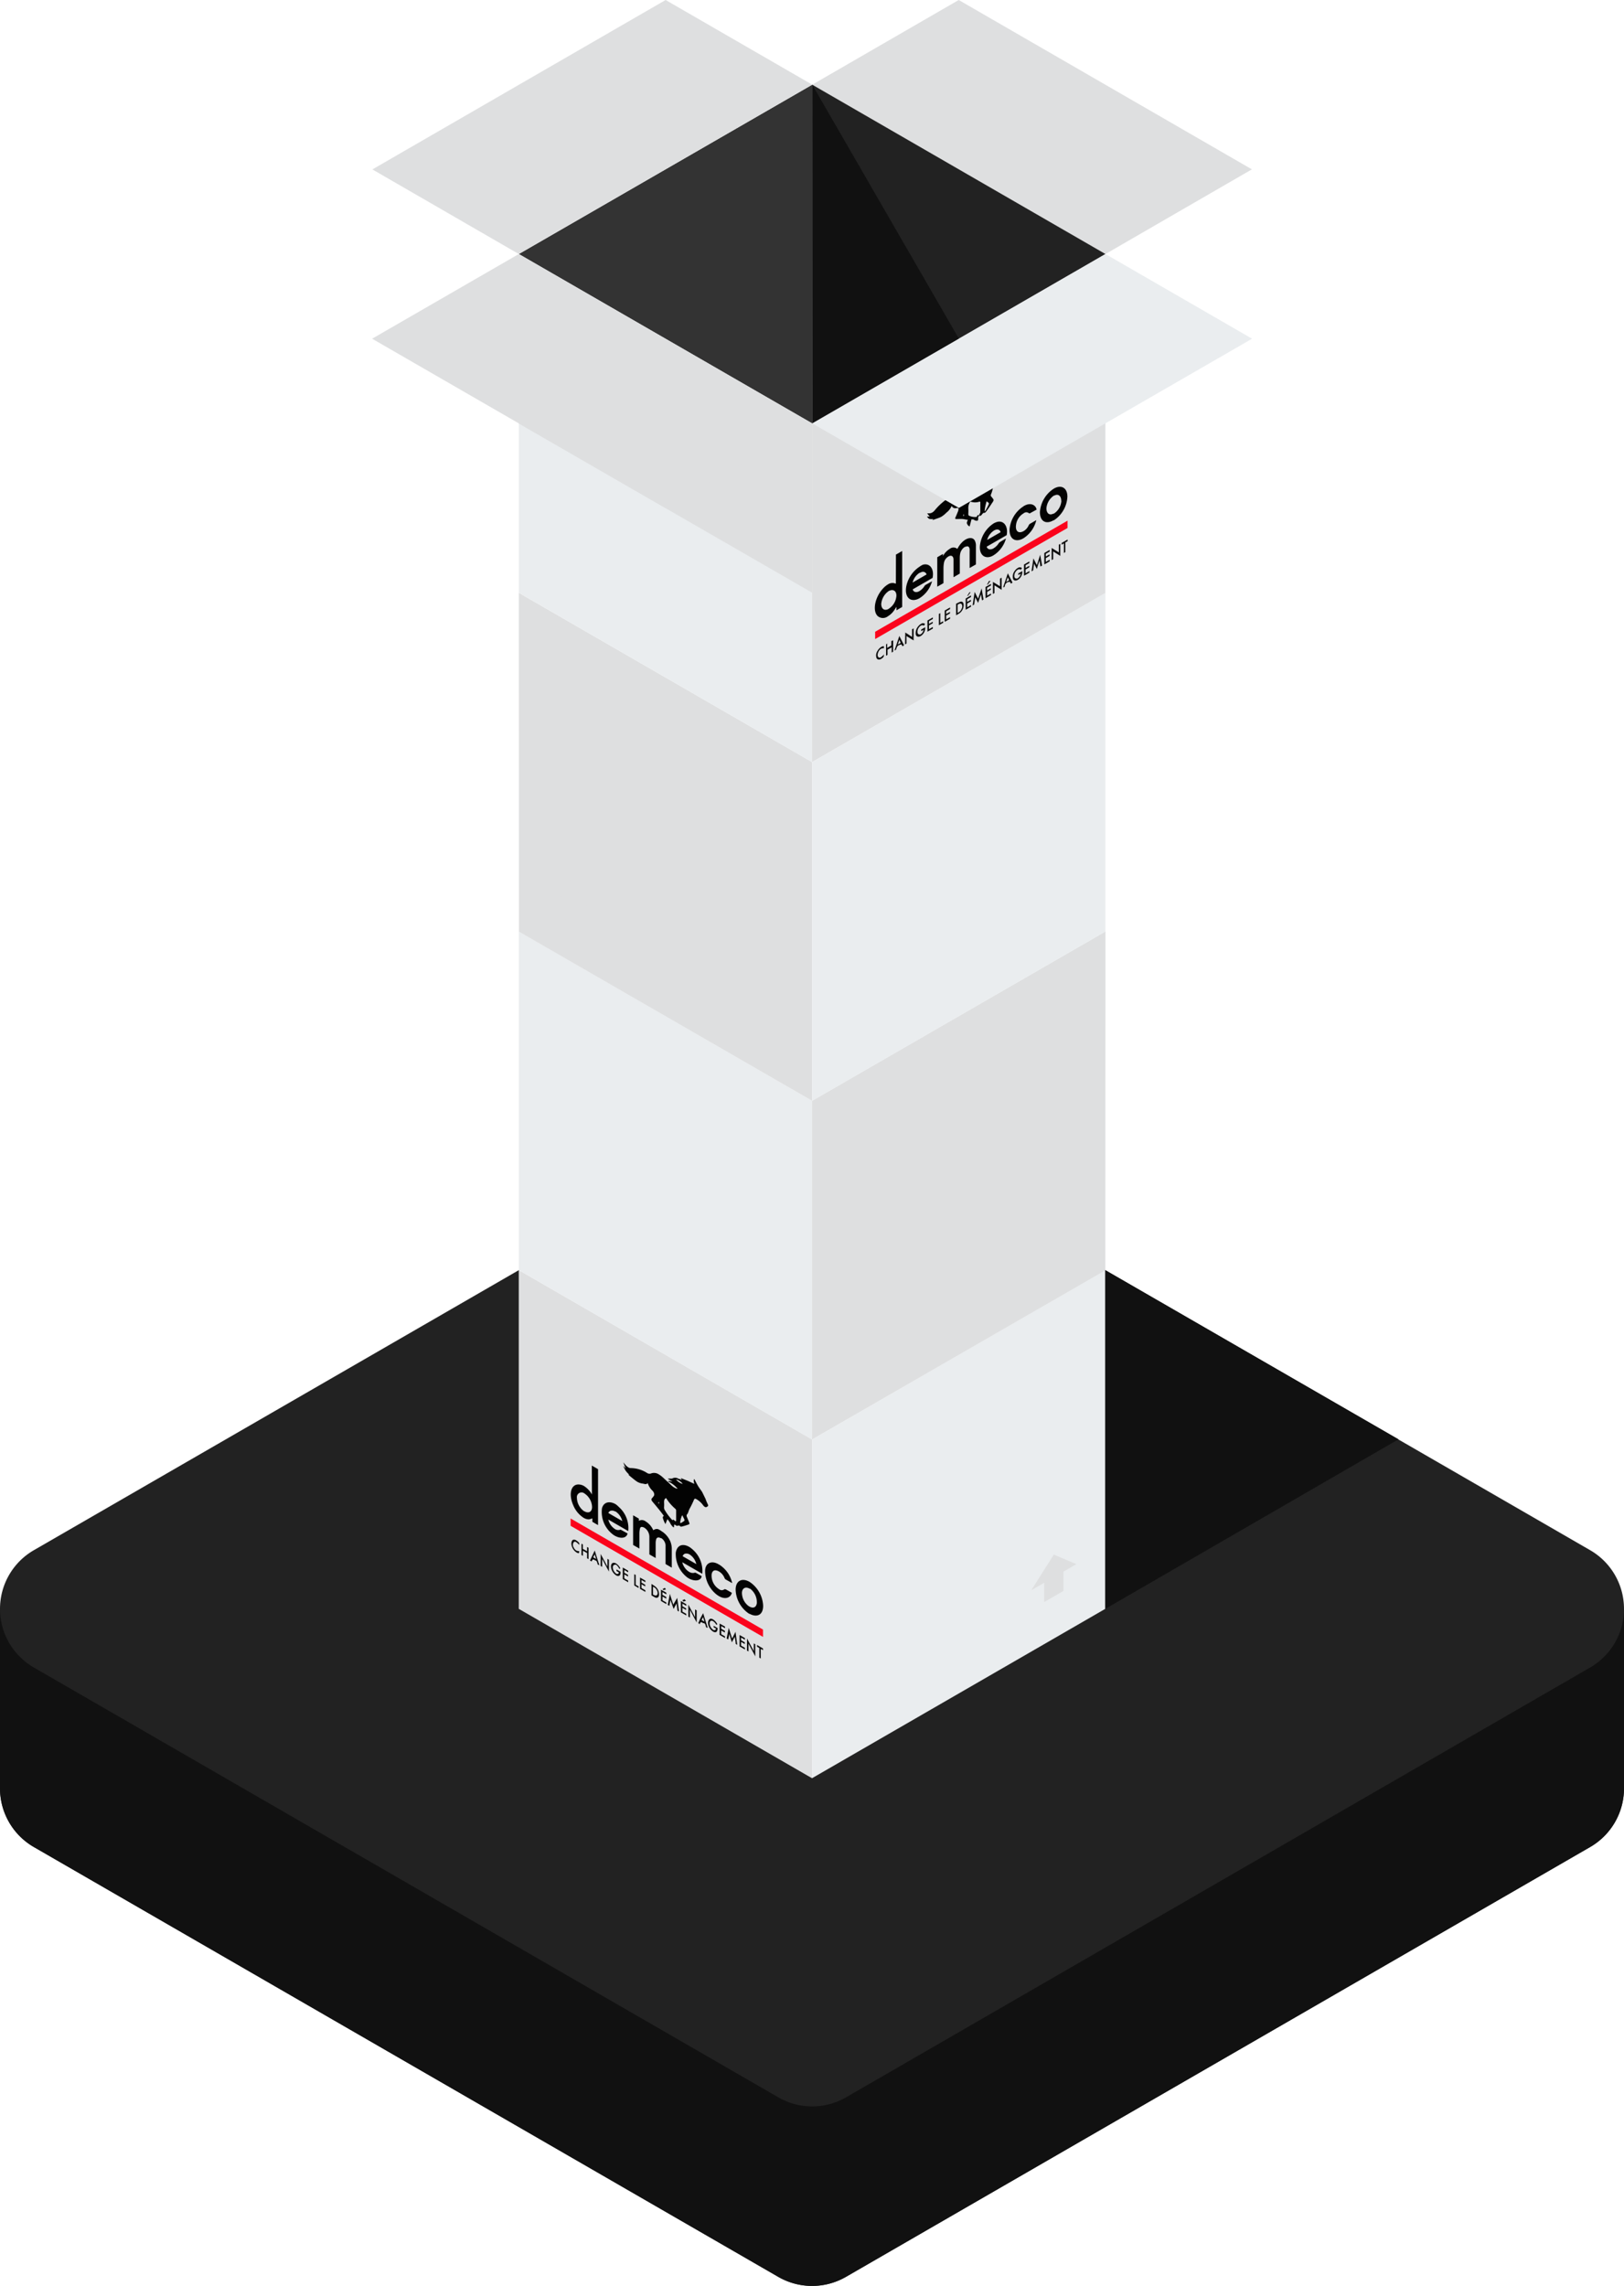 <svg xmlns="http://www.w3.org/2000/svg" viewBox="0 0 239.81 337.5"><defs><style>.cls-1{isolation:isolate;}.cls-2,.cls-8{fill:#dedfe0;}.cls-3{fill:none;}.cls-4{fill:#eaedef;}.cls-5{fill:#222;}.cls-6{fill:#333;}.cls-20,.cls-7{fill:#111;}.cls-21,.cls-7,.cls-8{mix-blend-mode:multiply;}.cls-9{fill:#0a0a0a;}.cls-10{fill:#0b0b0b;}.cls-11{fill:#0c0c0c;}.cls-12{fill:#090909;}.cls-13{fill:#0d0d0d;}.cls-14{fill:#080808;}.cls-15{fill:#060606;}.cls-16{fill:#040404;}.cls-17{fill:#fb031c;}.cls-18{fill:#030303;}.cls-19{fill:#020202;}</style></defs><title>Optimum</title><g class="cls-1"><g id="Calque_2" data-name="Calque 2"><g id="Calque_2-2" data-name="Calque 2"><polygon class="cls-2" points="76.61 187.5 76.63 237.53 119.93 262.5 119.93 212.5 76.61 187.5"/><polygon class="cls-3" points="119.9 162.5 76.61 187.5 119.93 212.5 163.23 187.5 119.9 162.5"/><polygon class="cls-4" points="163.23 237.5 119.93 262.5 119.93 212.5 163.23 187.5 163.23 237.5"/><polygon class="cls-2" points="163.24 137.5 163.22 187.53 119.91 212.5 119.91 162.5 163.24 137.5"/><polygon class="cls-4" points="76.61 187.5 119.91 212.5 119.91 162.5 76.61 137.5 76.61 187.5"/><polygon class="cls-2" points="76.61 87.51 76.63 137.53 119.93 162.51 119.93 112.51 76.61 87.51"/><polygon class="cls-4" points="163.23 137.51 119.93 162.51 119.93 112.51 163.23 87.51 163.23 137.51"/><polygon class="cls-2" points="163.24 37.5 163.22 87.53 119.91 112.5 119.91 62.5 163.24 37.5"/><polygon class="cls-4" points="76.61 87.5 119.91 112.5 119.91 62.5 76.61 37.5 76.61 87.5"/><polygon class="cls-2" points="119.94 12.5 141.57 0 184.86 25 163.24 37.5 119.94 12.5"/><polygon class="cls-5" points="119.94 12.5 119.94 62.5 163.24 37.5 119.94 12.5"/><polygon class="cls-6" points="119.94 12.5 76.61 37.5 119.94 62.5 119.94 12.5"/><polygon class="cls-2" points="119.94 12.5 98.29 0 54.99 25.01 76.61 37.5 119.94 12.5"/><polygon class="cls-7" points="119.94 12.5 141.61 50.02 119.96 62.51 119.94 12.5"/><polygon class="cls-8" points="76.59 37.53 76.61 62.52 119.92 87.49 119.92 62.53 76.59 37.53"/><polygon class="cls-2" points="98.27 75 54.95 50 76.61 37.5 119.91 62.5 98.27 75"/><g id="Hnc2PA.tif"><path class="cls-9" d="M152.6,82.43l.51,1,.49-1.54h0c.09.54.18,1.07.28,1.6l-.24.14-.14-.89L153.1,84c-.14-.28-.27-.53-.4-.8l0,0c-.05.34-.09.66-.14,1l-.24.14C152.4,83.77,152.49,83.12,152.6,82.43Z"/><path class="cls-9" d="M144.95,86.85l.28,1.64-.15.12c-.07,0-.08,0-.1-.16s-.08-.45-.12-.71L144.43,89l-.42-.83-.16,1.08-.23.13c.09-.65.19-1.3.3-2l.51,1C144.61,87.9,144.76,87.4,144.95,86.85Z"/><path class="cls-10" d="M133.68,93.37l1,.65V92.89l.23-.13v1.78l-1.05-.64V95l-.22.13Z"/><path class="cls-10" d="M148.82,84.63l.69,1.37-.17.13c-.08,0-.1,0-.14-.12s-.11-.16-.22-.09l-.07,0-.07,0-.12.06a.75.75,0,0,0-.35.55.2.2,0,0,1-.1.15l-.06,0-.08,0,0,0C148.33,86.1,148.57,85.38,148.82,84.63Zm-.22,1.26.42-.24-.21-.43-.22.67"/><path class="cls-11" d="M150.29,83.85a.53.53,0,0,1,.62,0l-.15.25a.48.48,0,0,0-.48,0,.9.9,0,0,0-.25.23,1.06,1.06,0,0,0-.23.86.33.33,0,0,0,.51.16,1,1,0,0,0,.41-.66l-.35.2v-.24l.59-.34a1.42,1.42,0,0,1-.45,1.13,1.22,1.22,0,0,1-.22.16c-.29.16-.56.13-.68-.1a1.36,1.36,0,0,1,.28-1.29A1.38,1.38,0,0,1,150.29,83.85Z"/><path class="cls-10" d="M155.29,80.89l1.06.65V80.41l.22-.13v1.78l-1.05-.65v1.14l-.23.13Z"/><path class="cls-12" d="M146.62,85.9c.36.21.7.43,1.05.65V85.42l.24-.14v1.79l-1.06-.66v1.14l-.23.13Z"/><path class="cls-11" d="M136,92.1a.52.52,0,0,1,.6,0l-.15.26a.5.5,0,0,0-.48,0,.86.86,0,0,0-.26.25,1,1,0,0,0-.2.88.33.33,0,0,0,.49.11l0,0a.92.92,0,0,0,.37-.63l-.34.2v-.24l.59-.34a1.42,1.42,0,0,1-.54,1.22l-.12.08c-.35.2-.68.1-.74-.25a1.53,1.53,0,0,1,.41-1.23A1.37,1.37,0,0,1,136,92.1Z"/><path class="cls-10" d="M141.79,88.84c.34-.11.54.12.51.59a1.52,1.52,0,0,1-.6,1.09l-.22.14-.3.17V89.13A5.49,5.49,0,0,1,141.79,88.84Zm.21,1a.63.63,0,0,0,0-.65c-.11-.13-.27-.1-.46,0l-.13.08v1.18l.06,0a1.12,1.12,0,0,0,.53-.59"/><path class="cls-10" d="M132.8,93.88l.7,1.37-.17.13c-.08,0-.1,0-.15-.13s-.09-.15-.2-.08l-.05,0-.05,0-.11.06-.12.06a.44.44,0,0,0-.13.11,1.89,1.89,0,0,0-.2.5l-.24.14Zm-.21,1.26.42-.24-.21-.43-.22.68"/><path class="cls-9" d="M137.75,91.14v.23l-.57.33v.4l.56-.32V92l-.56.32v.56l.57-.33v.24l-.8.46V91.6Z"/><path class="cls-13" d="M146.08,85.76s.09,0,.18,0l-.39.53-.13,0,.18-.29C146,85.85,146,85.78,146.08,85.76Z"/><path class="cls-10" d="M146.33,86.19v.24l-.57.33v.39l.55-.32v.23l-.54.31v.56l.56-.32v.24l-.8.46V86.65Z"/><path class="cls-14" d="M155,81.18v.24l-.57.33v.4l.55-.32v.24l-.55.32v.56l.57-.33v.24l-.79.46V81.63Z"/><path class="cls-14" d="M143.38,87.89v.24l-.57.33v.4l.56-.32v.23l-.55.32v.56l.57-.33v.23l-.79.46V88.35Z"/><path class="cls-15" d="M152,82.88v.24l-.56.32v.4l.55-.32v.23l-.55.32v.56l.57-.33v.23l-.8.46V83.34Z"/><path class="cls-9" d="M140.29,89.67v.24l-.57.33v.4l.56-.32v.23l-.56.32v.56l.57-.33v.24l-.79.46V90.13Z"/><path class="cls-13" d="M157.65,79.64v.25l-.33.19V81.5l-.22.13V80.22l-.33.19v-.26Z"/><path class="cls-12" d="M138.85,90.51v1.44l.43-.25v.23l-.64.37V90.63Z"/><path class="cls-10" d="M143.15,87.44l.17,0-.39.53-.1,0Z"/><g class="cls-1"><path class="cls-16" d="M151.19,74.7c1-.59,1.77-.14,1.88.53l-1,.55-.11,0a.61.61,0,0,0-.81,0,2.19,2.19,0,0,0-.31.22,2.31,2.31,0,0,0-.8,1.44c-.15,1,.37,1.39,1.14.95h0a1.93,1.93,0,0,0,.73-.85.51.51,0,0,1,.22-.24l.3-.17.6-.35a4.37,4.37,0,0,1-1.9,2.68l-.25.13c-1.09.47-1.85-.15-1.8-1.46a4.48,4.48,0,0,1,2-3.35Z"/><path class="cls-17" d="M157.64,76.86v1.08l-28.41,16.4V93.26Z"/><path class="cls-18" d="M149.41,67.83c.07.07.06.18,0,.32l-.11.21a.91.91,0,0,1-.34.42.31.31,0,0,1-.24,0,1.51,1.51,0,0,0-1,.28.71.71,0,0,0-.33.45c-.16.58-.34,1.17-.53,1.76a8.06,8.06,0,0,0-.32,1.1,3.45,3.45,0,0,1-.23.66c0,.1,0,.15,0,.19a5.61,5.61,0,0,1,.35.44c.09.12.08.24-.06.44-.32.48-.65,1-1,1.44a.64.64,0,0,1-.19.17l-.06,0-.11,0a.65.65,0,0,0-.21.2.75.75,0,0,1-.25.24l-.1,0-.09,0c-.1.06-.14.14-.15.3v.06c0,.21,0,.31-.1.35a.45.45,0,0,1-.21,0,.43.43,0,0,1-.29-.12c-.08-.08-.24-.05-.38-.08l-.28,1.05a1.13,1.13,0,0,1-.19-.11.82.82,0,0,1-.12-.16c-.13-.19-.13-.27,0-.59l.05-.12c-.26,0-.51-.09-.77-.11s-.6,0-.9,0-.2-.14-.1-.37.2-.48.3-.72c.17-.45.11-.6-.22-.53a.58.58,0,0,1-.7-.32,2.44,2.44,0,0,1-.78,1,3.66,3.66,0,0,1-.74.6l-.2.1c-.28.12-.56.2-.83.3l-.31.1.15-.17a1.66,1.66,0,0,1-.53,0c-.15,0-.26-.2-.38-.3l0-.06.38,0-.38-.47h.32a.92.92,0,0,0,.44-.13,1.4,1.4,0,0,0,.37-.33,8.79,8.79,0,0,1,2.44-2.06,1.52,1.52,0,0,0,.33-.32,2.79,2.79,0,0,0,.26-.36,3.28,3.28,0,0,1,1.09-1.09,2.31,2.31,0,0,1,.61-.25l1.32-.3a1.48,1.48,0,0,0,.36-.15,2.21,2.21,0,0,0,.49-.39,2,2,0,0,0-1,.29,3.48,3.48,0,0,0-.44.31c.18-.35.45-.47.68-.8l-.64.37,0,0,.43-.47.15-.19a2.7,2.7,0,0,1,1-1.08l.07,0,.06,0,.3-.2-.15-.11,1-.75,1-.73a.79.79,0,0,1,0-.67,3.8,3.8,0,0,0,.53.38,2.44,2.44,0,0,0,.54.16l.12,0,.49.46C149.16,67.61,149.29,67.71,149.41,67.83Zm-4.82,8.06a.33.33,0,0,0,.17-.31v-.19c0-.39,0-.78,0-1.17,0-.14,0-.19-.14-.16a2,2,0,0,1-1.27,0h-.08a1.64,1.64,0,0,0-.28,1,5.77,5.77,0,0,1,0,.74c0,.21,0,.28.14.34a2,2,0,0,0,1.13.16c0-.16.08-.22.15-.26l.11,0,.1,0,.06,0m.82-.62c.18-.32.35-.63.52-1v-.16a4.06,4.06,0,0,0-.33-.26,7.13,7.13,0,0,0-.3,1.5l.13-.13m-.78-5.53a1.31,1.31,0,0,0,.58-.18,2.09,2.09,0,0,0,.42-.33,1.17,1.17,0,0,0-.56.17,2.12,2.12,0,0,0-.43.34m-2.41,6.32v-.32h0l-.12.33.15,0"/></g><path class="cls-19" d="M132.3,81.87l.92-.53,0,8.26-.84.49v-.51c-.17.25-.33.52-.52.75a3,3,0,0,1-.77.66,1.18,1.18,0,0,1-1.52-.08c-.75-.79-.37-2.73.79-4a3.27,3.27,0,0,1,.76-.64,1.2,1.2,0,0,1,1.17-.1Zm-1.07,8a2.47,2.47,0,0,0,1.14-1.94c0-.73-.49-1-1.12-.69h0a2.57,2.57,0,0,0-1.12,1.92c0,.73.48,1.06,1.08.73h0"/><path class="cls-18" d="M142.56,79.66c.55-.32,1.07-.31,1.34.06a1.56,1.56,0,0,1,.21.88c0,.91,0,1.81,0,2.72l-.93.53V81.44a3.69,3.69,0,0,0,0-.38c-.05-.38-.27-.5-.61-.34l-.08,0a1.56,1.56,0,0,0-.69.95,3.19,3.19,0,0,0-.07.63c0,.74,0,1.47,0,2.2v.17l-.93.54v-.18c0-.81,0-1.63,0-2.42,0-.53-.33-.7-.74-.47a1.43,1.43,0,0,0-.24.18,1.32,1.32,0,0,0-.43.78,4.44,4.44,0,0,0-.07.75c0,.7,0,1.38,0,2.06v.17l-.92.53V82.26l.84-.49v.32a2.73,2.73,0,0,1,1-1.06.88.88,0,0,1,1.13,0,3.9,3.9,0,0,1,.66-.94A2.86,2.86,0,0,1,142.56,79.66Z"/><path class="cls-18" d="M136.3,83.36c1.06-.27,1.67.7,1.41,1.95L134.78,87c.08.39.5.52.93.29l0,0a2.29,2.29,0,0,0,.83-.82l.09-.1,1-.56a4.26,4.26,0,0,1-1.87,2.51,2,2,0,0,1-.41.18c-1.13.35-1.8-.56-1.51-2a4.58,4.58,0,0,1,2-2.88A2.07,2.07,0,0,1,136.3,83.36ZM134.76,86l2.07-1.2c-.17-.42-.57-.5-1-.23l-.06,0a2.43,2.43,0,0,0-1,1.39"/><path class="cls-18" d="M147.17,77.07c1-.33,1.74.57,1.48,1.93l-2.95,1.7a.51.51,0,0,0,.37.38.89.89,0,0,0,.65-.14,2.37,2.37,0,0,0,.75-.73.74.74,0,0,1,.22-.21l.43-.26.43-.25A4.3,4.3,0,0,1,146.67,82l-.21.11c-1.13.48-1.93-.31-1.74-1.69a4.54,4.54,0,0,1,2-3.15A2.4,2.4,0,0,1,147.17,77.07Zm-1.48,2.68,2.07-1.19c-.13-.43-.55-.51-1-.23l0,0a2.42,2.42,0,0,0-1,1.4"/><path class="cls-18" d="M155.62,72.13c1.1-.64,2-.11,2,1.19a4.42,4.42,0,0,1-2,3.49l-.06,0c-1.13.65-2,.13-2-1.21A4.49,4.49,0,0,1,155.62,72.13Zm1.09,1.79c0-.7-.44-1.07-1-.77l-.07,0a2.52,2.52,0,0,0-1.12,1.88c0,.73.43,1.1,1,.8l.09,0a2.44,2.44,0,0,0,1.12-1.89"/><path class="cls-10" d="M131.89,94.52V96.2l-.22.13v-.77l-.61.35v.76l-.22.13V95.13L131,95v.64l.62-.36v-.64Z"/><path class="cls-9" d="M130.13,95.5a.67.67,0,0,1,.31-.1c.1,0,.1,0,.08.29a.88.88,0,0,0-.44.1.94.94,0,0,0-.36.42c-.17.34-.16.68,0,.81a.29.29,0,0,0,.36,0,1.84,1.84,0,0,0,.44-.41c0,.3,0,.36-.27.57l-.12.08c-.28.16-.55.13-.68-.08a1.17,1.17,0,0,1,.13-1.1A1.55,1.55,0,0,1,130.13,95.5Z"/></g><polygon class="cls-4" points="119.94 62.5 141.59 74.98 184.89 50 163.24 37.5 119.94 62.5"/><path class="cls-5" d="M239.81,237.5a10,10,0,0,0-5-8.66L163.21,187.5v50l-43.3,25-43.3-25,0-50L5,228.84a10,10,0,0,0-5,8.66s0,.06,0,.09V264a10,10,0,0,0,5,8.66l109.92,63.45a10,10,0,0,0,10,0l109.89-63.45a10,10,0,0,0,5-8.66V237.5Z"/><polygon class="cls-20" points="163.22 237.5 206.51 212.47 163.22 187.5 163.22 237.5"/><g class="cls-21"><g id="file-download"><path class="cls-2" d="M152.29,234.75l1.9-1.1v2.85l2.85-1.65V232l1.9-1.1-3.33-1.41Z"/></g></g><g class="cls-21"><g id="file-download-2" data-name="file-download"><path class="cls-2" d="M84.22,129.85l-3.33,1.41,1.9,1.1v2.85l2.85,1.65V134l1.9,1.1Z"/></g></g><path class="cls-20" d="M0,264a10,10,0,0,0,5,8.66l109.92,63.45a10,10,0,0,0,10,0l109.89-63.45a10,10,0,0,0,5-8.66V237.5a10,10,0,0,1-5,8.66L124.93,309.61a10,10,0,0,1-10,0L5,246.16a10,10,0,0,1-5-8.66Zm119.9-50"/><g id="Hnc2PA.tif-2" data-name="Hnc2PA.tif"><path class="cls-9" d="M107.61,240.3l.5,1.59.5-1h0l.26,1.92-.23-.13c0-.33-.09-.67-.14-1.06l-.43.82c-.13-.44-.27-.84-.39-1.26h0c0,.27-.1.55-.14.84l-.24-.14C107.4,241.4,107.5,240.87,107.61,240.3Z"/><path class="cls-9" d="M100,235.88c.09.69.18,1.32.27,2l-.16-.06c-.07,0-.08-.1-.1-.28s-.07-.53-.11-.84c-.15.28-.28.54-.43.82L99,236.17l-.16.89-.24-.14.32-1.63c.17.55.33,1.06.5,1.58Z"/><path class="cls-10" d="M88.7,229.4l1,1.86v-1.14l.22.13V232l-1-1.85v1.14l-.23-.13Z"/><path class="cls-10" d="M103.83,238.14c.23.73.46,1.45.68,2.17l-.17-.06c-.08,0-.1-.11-.14-.28a.5.5,0,0,0-.22-.35l-.07,0-.07,0-.13-.09c-.17-.1-.29-.07-.35.14s-.06.07-.11,0l-.06,0-.08-.06h0C103.35,239,103.58,238.6,103.83,238.14Zm-.23,1,.42.24-.2-.66-.22.42"/><path class="cls-11" d="M105.31,239.07a1.74,1.74,0,0,1,.62.71l-.15.08a1.54,1.54,0,0,0-.48-.54.4.4,0,0,0-.25-.06c-.2,0-.31.26-.24.58a1.26,1.26,0,0,0,.5.75.26.26,0,0,0,.42-.17l-.35-.2V240l.59.34c0,.42-.14.67-.46.6a.79.79,0,0,1-.22-.09,1.65,1.65,0,0,1-.68-.89c-.16-.5,0-.9.29-1A.61.61,0,0,1,105.31,239.07Z"/><path class="cls-12" d="M101.64,236.87l1,1.86v-1.14l.24.14v1.79l-1-1.88v1.14l-.23-.13Z"/><path class="cls-11" d="M91,230.82a1.69,1.69,0,0,1,.6.7l-.15.08A1.61,1.61,0,0,0,91,231a.35.35,0,0,0-.26,0c-.22.05-.3.31-.21.65a1.25,1.25,0,0,0,.48.67l0,0c.21.08.35,0,.37-.2l-.34-.2v-.24l.59.34c.06.48-.18.73-.55.59l-.11-.06a1.69,1.69,0,0,1-.73-1.1c-.07-.47.09-.76.42-.75A.71.71,0,0,1,91,230.82Z"/><path class="cls-10" d="M96.81,234.24a1.45,1.45,0,0,1,.51,1.18c0,.36-.26.55-.6.39l-.22-.12-.3-.18v-1.69A7.25,7.25,0,0,1,96.81,234.24Zm.21,1.24a.67.67,0,0,0,0-.66,1,1,0,0,0-.46-.52l-.13-.07v1.18l.06,0c.22.13.42.2.54,0"/><path class="cls-10" d="M86.91,228.49v1.67l-.22-.13v-.76l-.61-.35v.76l-.22-.13v-1.67l.21.12v.64l.62.36v-.64Z"/><path class="cls-10" d="M87.82,228.89l.69,2.17-.17-.07c-.08,0-.1-.11-.15-.3a.49.49,0,0,0-.22-.33l0,0-.07,0-.1-.07-.1-.06a.23.23,0,0,0-.14,0c-.1,0-.13.16-.2.27l-.24-.14Zm-.22,1,.42.24-.2-.67-.22.42"/><path class="cls-9" d="M92.76,231.87v.23l-.57-.33v.4l.55.32v.24l-.55-.32V233l.57.33v.24l-.8-.46V231.4Z"/><path class="cls-10" d="M101.34,236.82v.24l-.57-.33v.39l.55.32v.23l-.55-.32v.56l.57.33v.24l-.8-.46v-1.67Z"/><path class="cls-14" d="M110,241.82v.24l-.57-.33v.4l.55.32v.24l-.55-.32v.56l.57.33v.24l-.79-.46v-1.68Z"/><path class="cls-14" d="M98.39,235.11v.25l-.57-.33v.4l.56.32V236l-.55-.32v.56l.57.33v.23l-.8-.46v-1.67Z"/><path class="cls-15" d="M107.06,240.12v.24l-.56-.32v.4l.54.31V241l-.54-.31v.56l.56.32v.23l-.8-.46v-1.67Z"/><path class="cls-9" d="M95.3,233.33v.24l-.57-.33v.39l.55.32v.24l-.55-.32v.56l.57.33V235l-.79-.45v-1.67Z"/><path class="cls-9" d="M85.14,227.43a1.26,1.26,0,0,1,.31.26c.1.1.1.11.07.37a1.94,1.94,0,0,0-.44-.41.27.27,0,0,0-.35,0,.7.7,0,0,0,0,.81,1,1,0,0,0,.35.42.79.79,0,0,0,.44.09c0,.33,0,.36-.27.26l-.11-.05a1.68,1.68,0,0,1-.68-.86c-.15-.43-.1-.81.13-1A.56.56,0,0,1,85.14,227.43Z"/><path class="cls-12" d="M93.87,232.5v1.44l.43.25v.23l-.64-.37v-1.67Z"/><path class="cls-10" d="M98.17,234.4l.17.24-.39.08-.1-.15Z"/><path class="cls-13" d="M101.1,236.11a.84.84,0,0,1,.18.22l-.38.09-.13-.19.18-.08C101,236.1,101.06,236.08,101.1,236.11Z"/><g class="cls-1"><path class="cls-18" d="M91.37,222.45a4.17,4.17,0,0,1,1.4,3.57l-2.94-1.7a2.25,2.25,0,0,0,.92,1.36l0,0a.91.91,0,0,0,.84.14h.08l1,.55c-.15.71-1,.82-1.88.34a2.73,2.73,0,0,1-.41-.29,4.16,4.16,0,0,1-1.49-3.76c.24-.91,1.08-1.13,2-.62A3.08,3.08,0,0,1,91.37,222.45Zm-1.56.89,2.08,1.2a2.38,2.38,0,0,0-1-1.42l-.06,0c-.46-.24-.89-.12-1,.25"/><path class="cls-18" d="M97.63,226A3.32,3.32,0,0,1,99,227.58a3,3,0,0,1,.2,1.12c0,.91,0,1.81,0,2.72l-.92-.53v-2.41c0-.13,0-.27,0-.41a1.43,1.43,0,0,0-.61-1l-.08,0c-.32-.18-.6-.14-.69.15a2,2,0,0,0-.08.54c0,.73,0,1.47,0,2.2V230l-.93-.54v-.18c0-.81,0-1.62,0-2.43a1.61,1.61,0,0,0-.73-1.32.94.94,0,0,0-.24-.1c-.24-.06-.38,0-.43.28a3.17,3.17,0,0,0-.07.67c0,.68,0,1.37,0,2.05v.17l-.93-.53v-4.38l.85.49v.32a.92.92,0,0,1,1,.09,2.89,2.89,0,0,1,1.13,1.31.83.83,0,0,1,.66-.18A1.73,1.73,0,0,1,97.63,226Z"/><path class="cls-17" d="M112.67,240.56v1.08l-28.41-16.4v-1.08Z"/><path class="cls-18" d="M104.52,222.07c.07.15.06.25,0,.28l-.12.08a.26.26,0,0,1-.34,0,.78.78,0,0,1-.24-.23,3.12,3.12,0,0,0-1-.9c-.16-.09-.27-.08-.33.07-.17.39-.35.78-.54,1.14a3,3,0,0,0-.32.73,1.13,1.13,0,0,1-.24.39c0,.05,0,.1,0,.2.12.28.24.57.35.85s.08.32-.06.37c-.33.11-.65.22-1,.3a.28.28,0,0,1-.18,0l-.08-.06-.09-.07a.27.27,0,0,0-.21,0,.31.31,0,0,1-.25,0l-.1-.07-.09-.06c-.1-.06-.14,0-.15.13v0c0,.2,0,.28-.1.23a1.16,1.16,0,0,1-.21-.21,1.89,1.89,0,0,1-.29-.46,3.26,3.26,0,0,0-.38-.52c-.1.26-.19.47-.28.73-.08-.14-.14-.24-.18-.33a2.35,2.35,0,0,1-.12-.3c-.13-.34-.13-.42,0-.54l.05-.06c-.25-.34-.51-.68-.77-1s-.6-.73-.9-1.08c-.16-.19-.2-.36-.1-.48s.21-.24.3-.37.11-.47-.22-.79a2.68,2.68,0,0,1-.69-1.12c-.17.29-.49.12-.78.08a2,2,0,0,1-.74-.25l-.2-.13c-.28-.21-.56-.44-.83-.66l-.31-.26h.14a5.2,5.2,0,0,1-.52-.57,6.31,6.31,0,0,1-.38-.74l0,0,.38.39-.37-.91.32.37a1.85,1.85,0,0,0,.44.38.68.68,0,0,0,.37.1,4.56,4.56,0,0,1,2.45.76.65.65,0,0,0,.33.07.6.6,0,0,0,.26-.06,1.27,1.27,0,0,1,1.1.17,3.58,3.58,0,0,1,.61.46l1.31,1.22a2.17,2.17,0,0,0,.36.26,1.23,1.23,0,0,0,.48.17,3.91,3.91,0,0,0-1-.86,2.58,2.58,0,0,0-.44-.2c.18-.15.45,0,.68,0l-.64-.37,0-.07.43,0h.15a.89.89,0,0,1,1,.06l.07,0,.06,0,.31.15-.15-.29,1,.4,1,.46c-.07-.27-.16-.54,0-.72.18.35.34.68.53,1s.36.53.54.79l.11.18.49,1C104.28,221.57,104.4,221.82,104.52,222.07Zm-4.85,2.48c.11.06.16,0,.17-.12v-.2c0-.4,0-.81,0-1.2a.36.36,0,0,0-.14-.32,6.66,6.66,0,0,1-1.27-1.46l-.08-.11c-.24.16-.28.26-.29.64a5,5,0,0,1,0,.7.76.76,0,0,0,.14.5,8.11,8.11,0,0,0,1.12,1.46c0-.1.08-.13.15-.09l.11.09.1.08.05,0m.82.32c.17-.11.35-.22.52-.35v-.17c-.1-.21-.21-.42-.33-.65a3.34,3.34,0,0,0-.31,1.14l.13,0m-.74-6.4a2.53,2.53,0,0,0,.58.48,1.25,1.25,0,0,0,.42.16,2.31,2.31,0,0,0-.56-.48,1.24,1.24,0,0,0-.43-.16M97.31,222v-.32l0,0-.12.19.15.15"/></g><path class="cls-19" d="M87.39,216.35l.92.53,0,8.26-.84-.49v-.51a2.25,2.25,0,0,1-.52.15,1.52,1.52,0,0,1-.77-.23,4,4,0,0,1-1.52-1.83c-.74-1.65-.36-3.15.82-3.09a1.69,1.69,0,0,1,.76.23,3.52,3.52,0,0,1,1.17,1.25Zm-1.11,6.74c.64.37,1.14.1,1.15-.62a2.49,2.49,0,0,0-1.12-2h0a.69.69,0,0,0-1.12.63,2.51,2.51,0,0,0,1.07,2h0"/><path class="cls-18" d="M102.24,228.7a4.2,4.2,0,0,1,1.46,3.62l-2.95-1.7a2.16,2.16,0,0,0,.37.81,2.08,2.08,0,0,0,.65.61,1,1,0,0,0,.76.14.29.29,0,0,1,.22,0l.43.24.43.25c-.07.69-1,.83-1.89.34l-.21-.13a4.36,4.36,0,0,1-1.72-3.69c.19-1.09,1-1.4,2-.83A3.3,3.3,0,0,1,102.24,228.7Zm-1.49,1,2.07,1.19a2.32,2.32,0,0,0-1-1.43l0,0c-.46-.24-.91-.13-1,.26"/><path class="cls-18" d="M110.69,233.52a4.47,4.47,0,0,1,2,3.52c0,1.46-1,1.74-2,1.19l-.06,0a4.43,4.43,0,0,1-2-3.55C108.62,233.37,109.55,232.86,110.69,233.52Zm1.07,3a2.5,2.5,0,0,0-1-2l-.07,0c-.58-.34-1.09-.09-1.13.58a2.46,2.46,0,0,0,1,2l.09.05c.61.35,1.07.11,1.12-.6"/><path class="cls-16" d="M106.25,231a4.31,4.31,0,0,1,1.87,2.7l-1-.56-.11-.14a2,2,0,0,0-.81-1,1.54,1.54,0,0,0-.31-.14c-.44-.14-.71.05-.8.51a2.35,2.35,0,0,0,1.13,2.25h0a.59.59,0,0,0,.73,0c.06-.05.12,0,.22,0l.3.17.6.34c-.14.64-.87,1.09-1.91.49l-.25-.16a4.48,4.48,0,0,1-1.79-3.53c0-1.18.93-1.64,2-1Z"/><path class="cls-10" d="M110.31,241.87l1,1.87V242.6l.22.13v1.78l-1-1.86v1.14l-.23-.13Z"/><path class="cls-13" d="M112.67,243.35v.25l-.33-.19v1.42l-.22-.13v-1.42l-.33-.19v-.26Z"/></g></g></g></g></svg>